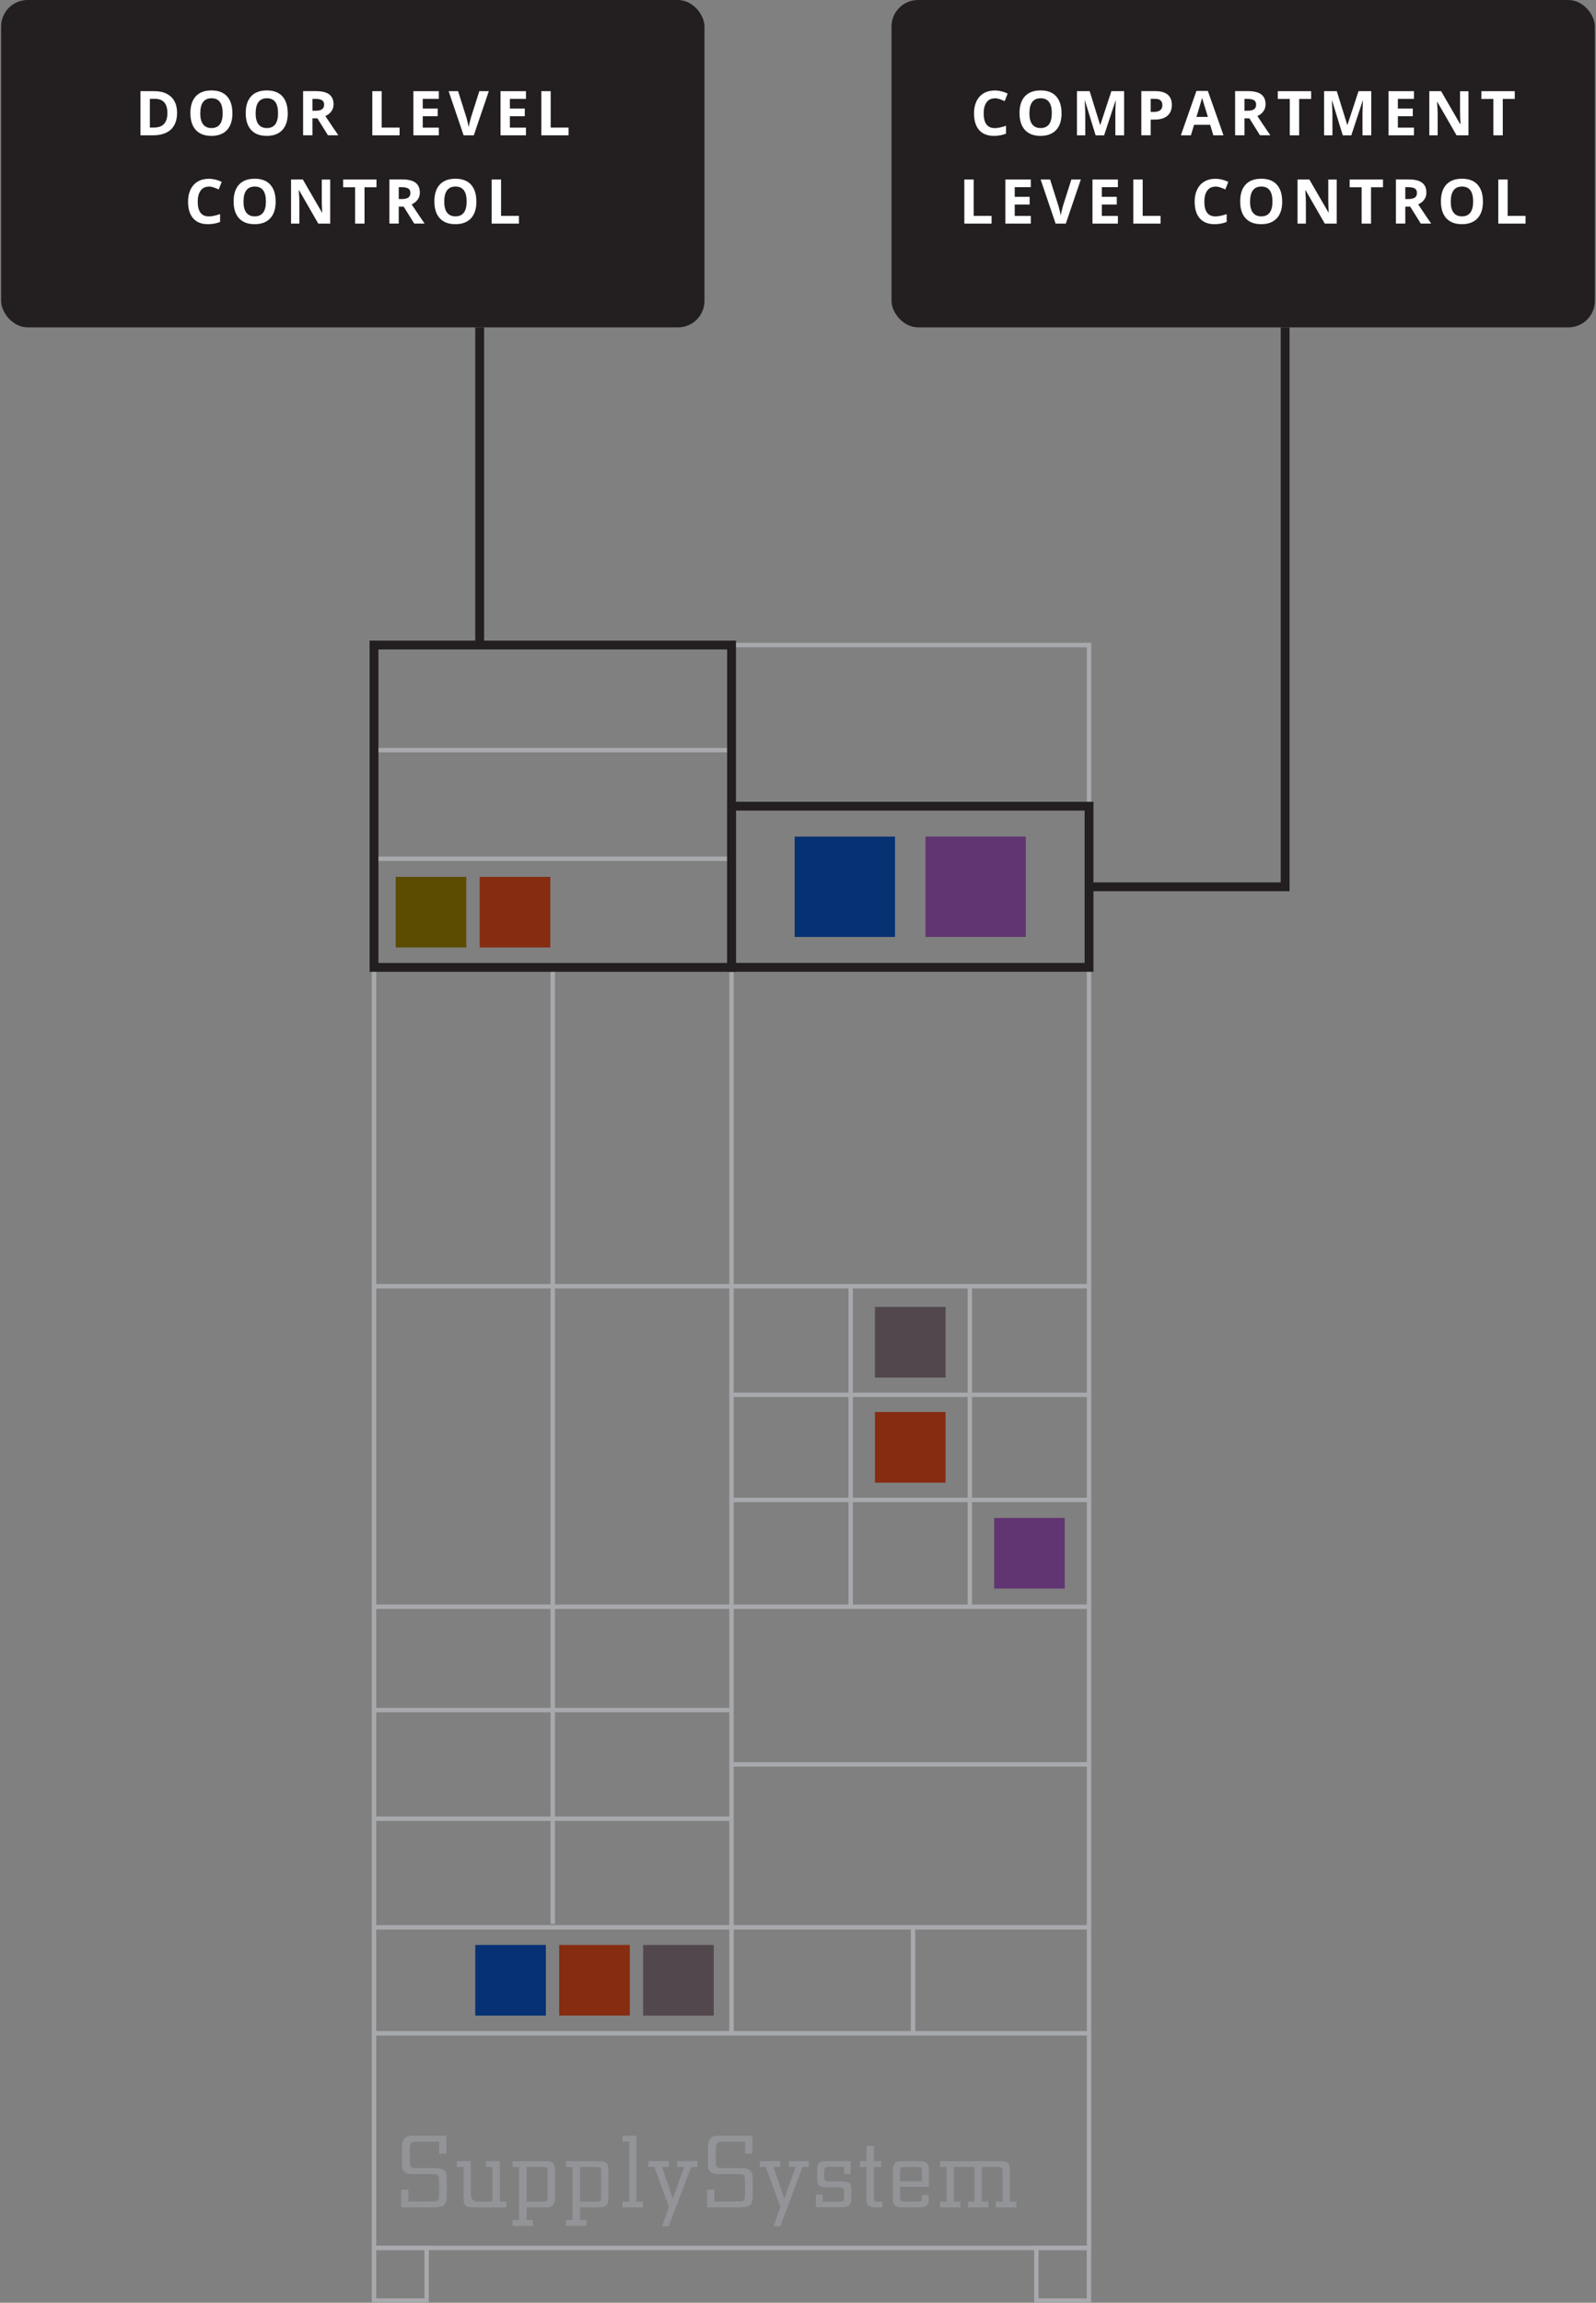 <?xml version="1.0" encoding="UTF-8"?>
<svg id="Layer_1" data-name="Layer 1" xmlns="http://www.w3.org/2000/svg" width="5.02in" height="7.24in" version="1.1" viewBox="0 0 361.44 521.28">
  <rect x="0" y="0" width="361.44" height="521.28" fill="#808080" stroke="none"/>
  <defs>
    <style>
      .cls-1 {
        fill: #613571;
      }

      .cls-1, .cls-2, .cls-3, .cls-4, .cls-5, .cls-6, .cls-7, .cls-8 {
        stroke-width: 0px;
      }

      .cls-9 {
        stroke: #231f20;
        stroke-width: 2px;
      }

      .cls-9, .cls-10 {
        fill: none;
        stroke-miterlimit: 10;
      }

      .cls-2 {
        fill: #929497;
      }

      .cls-3 {
        fill: #852c11;
      }

      .cls-4 {
        fill: #5c4c00;
      }

      .cls-10 {
        stroke: #a7a9ac;
        stroke-width: 1px;
      }

      .cls-5 {
        fill: #51474d;
      }

      .cls-6 {
        fill: #063173;
      }

      .cls-7 {
        fill: #fff;
      }

      .cls-8 {
        fill: #231f20;
      }
    </style>
  </defs>
  <g>
    <rect class="cls-8" x=".25" width="159.29" height="74.11" rx="6" ry="6"/>
    <g>
      <path class="cls-7" d="M40.1,25.54c0,1.65-.47,2.91-1.4,3.78s-2.29,1.31-4.06,1.31h-2.83v-9.99h3.14c1.63,0,2.9.43,3.8,1.29s1.35,2.06,1.35,3.61ZM37.91,25.59c0-2.15-.95-3.22-2.84-3.22h-1.13v6.51h.91c2.04,0,3.06-1.1,3.06-3.29Z"/>
      <path class="cls-7" d="M52.64,25.62c0,1.65-.41,2.93-1.23,3.81s-2,1.33-3.53,1.33-2.71-.44-3.53-1.33-1.23-2.17-1.23-3.83.41-2.93,1.23-3.81,2-1.32,3.54-1.32,2.71.44,3.52,1.33,1.22,2.16,1.22,3.81h0ZM45.35,25.62c0,1.12.21,1.96.64,2.52s1.06.85,1.9.85c1.69,0,2.54-1.12,2.54-3.37s-.84-3.38-2.52-3.38c-.84,0-1.48.28-1.91.85s-.64,1.41-.64,2.53h0Z"/>
      <path class="cls-7" d="M65.17,25.62c0,1.65-.41,2.93-1.23,3.81s-2,1.33-3.53,1.33-2.71-.44-3.53-1.33-1.23-2.17-1.23-3.83.41-2.93,1.23-3.81,2-1.32,3.54-1.32,2.71.44,3.52,1.33c.81.89,1.22,2.16,1.22,3.81h0ZM57.89,25.62c0,1.12.21,1.96.64,2.52s1.06.85,1.9.85c1.69,0,2.54-1.12,2.54-3.37s-.84-3.38-2.52-3.38c-.84,0-1.48.28-1.91.85s-.64,1.41-.64,2.53h0Z"/>
      <path class="cls-7" d="M70.76,26.79v3.83h-2.12v-9.99h2.91c1.36,0,2.36.25,3.01.74s.98,1.25.98,2.25c0,.59-.16,1.11-.49,1.57-.32.46-.78.82-1.37,1.08,1.5,2.25,2.48,3.7,2.94,4.35h-2.35l-2.39-3.83h-1.13,0ZM70.76,25.07h.68c.67,0,1.16-.11,1.48-.33s.48-.57.48-1.05-.16-.81-.49-1.01-.83-.3-1.51-.3h-.64v2.7h0Z"/>
      <path class="cls-7" d="M84.32,30.63v-9.99h2.12v8.24h4.05v1.75h-6.17Z"/>
      <path class="cls-7" d="M99.38,30.63h-5.76v-9.99h5.76v1.74h-3.64v2.19h3.38v1.74h-3.38v2.58h3.64v1.75h0Z"/>
      <path class="cls-7" d="M108.56,20.64h2.14l-3.4,9.99h-2.31l-3.39-9.99h2.14l1.88,5.95c.1.35.21.76.32,1.23s.18.79.21.97c.05-.42.22-1.15.51-2.2l1.89-5.95h0Z"/>
      <path class="cls-7" d="M119.11,30.63h-5.76v-9.99h5.76v1.74h-3.64v2.19h3.38v1.74h-3.38v2.58h3.64v1.75h0Z"/>
      <path class="cls-7" d="M122.59,30.63v-9.99h2.12v8.24h4.05v1.75h-6.17Z"/>
      <path class="cls-7" d="M47.29,42.25c-.8,0-1.42.3-1.85.9-.44.6-.66,1.43-.66,2.5,0,2.23.84,3.34,2.51,3.34.7,0,1.55-.18,2.55-.53v1.78c-.82.34-1.74.51-2.75.51-1.45,0-2.57-.44-3.34-1.32s-1.16-2.15-1.16-3.8c0-1.04.19-1.95.57-2.73s.92-1.38,1.63-1.8c.71-.42,1.54-.63,2.49-.63s1.95.23,2.93.7l-.68,1.72c-.37-.18-.75-.33-1.13-.46s-.75-.2-1.11-.2v.02Z"/>
      <path class="cls-7" d="M62.43,45.61c0,1.65-.41,2.93-1.23,3.81s-2,1.33-3.53,1.33-2.71-.44-3.53-1.33-1.23-2.17-1.23-3.83.41-2.93,1.23-3.81,2-1.32,3.54-1.32,2.71.44,3.52,1.33,1.22,2.16,1.22,3.81h0ZM55.14,45.61c0,1.12.21,1.96.64,2.52s1.06.85,1.9.85c1.69,0,2.54-1.12,2.54-3.37s-.84-3.38-2.52-3.38c-.84,0-1.48.28-1.91.85s-.64,1.41-.64,2.53h0Z"/>
      <path class="cls-7" d="M74.77,50.62h-2.69l-4.35-7.56h-.06c.09,1.33.13,2.29.13,2.86v4.7h-1.89v-9.99h2.67l4.34,7.49h.05c-.07-1.3-.1-2.22-.1-2.75v-4.73h1.91v9.99h0Z"/>
      <path class="cls-7" d="M82.54,50.62h-2.12v-8.23h-2.71v-1.76h7.55v1.76h-2.71v8.23h0Z"/>
      <path class="cls-7" d="M90.3,46.78v3.83h-2.12v-9.99h2.91c1.36,0,2.36.25,3.01.74s.98,1.25.98,2.25c0,.59-.16,1.11-.49,1.57-.32.46-.78.82-1.37,1.08,1.5,2.25,2.48,3.7,2.94,4.35h-2.35l-2.39-3.83h-1.13,0ZM90.3,45.06h.68c.67,0,1.16-.11,1.48-.33s.48-.57.48-1.05-.16-.81-.49-1.01-.83-.3-1.51-.3h-.64v2.7h0Z"/>
      <path class="cls-7" d="M107.89,45.61c0,1.65-.41,2.93-1.23,3.81s-2,1.33-3.53,1.33-2.71-.44-3.53-1.33-1.23-2.17-1.23-3.83.41-2.93,1.23-3.81,2-1.32,3.54-1.32,2.71.44,3.52,1.33,1.22,2.16,1.22,3.81h0ZM100.6,45.61c0,1.12.21,1.96.64,2.52s1.06.85,1.9.85c1.69,0,2.54-1.12,2.54-3.37s-.84-3.38-2.52-3.38c-.84,0-1.48.28-1.91.85s-.64,1.41-.64,2.53h0Z"/>
      <path class="cls-7" d="M111.35,50.62v-9.99h2.12v8.24h4.05v1.75h-6.17Z"/>
    </g>
  </g>
  <g>
    <rect class="cls-8" x="201.9" width="159.29" height="74.11" rx="6" ry="6"/>
    <g>
      <path class="cls-7" d="M225.28,22.26c-.8,0-1.42.3-1.85.9-.44.6-.66,1.43-.66,2.5,0,2.23.84,3.34,2.51,3.34.7,0,1.55-.18,2.55-.53v1.78c-.82.34-1.74.51-2.75.51-1.45,0-2.57-.44-3.34-1.32-.77-.88-1.16-2.15-1.16-3.8,0-1.04.19-1.95.57-2.73.38-.78.92-1.38,1.63-1.8s1.54-.63,2.49-.63,1.95.23,2.93.7l-.68,1.72c-.37-.18-.75-.33-1.13-.46s-.75-.2-1.11-.2v.02Z"/>
      <path class="cls-7" d="M240.41,25.62c0,1.65-.41,2.93-1.23,3.81s-2,1.33-3.53,1.33-2.71-.44-3.53-1.33-1.23-2.17-1.23-3.83.41-2.93,1.23-3.81c.82-.88,2-1.32,3.54-1.32s2.71.44,3.52,1.33,1.22,2.16,1.22,3.81h0ZM233.12,25.62c0,1.12.21,1.96.64,2.52s1.06.85,1.9.85c1.69,0,2.54-1.12,2.54-3.37s-.84-3.38-2.52-3.38c-.84,0-1.48.28-1.91.85-.43.57-.64,1.41-.64,2.53h0Z"/>
      <path class="cls-7" d="M248.12,30.63l-2.41-7.84h-.06c.09,1.59.13,2.66.13,3.19v4.65h-1.89v-9.99h2.88l2.37,7.64h.04l2.51-7.64h2.88v9.99h-1.98v-4.73c0-.22,0-.48,0-.77s.04-1.07.09-2.32h-.06l-2.58,7.83h-1.94.01Z"/>
      <path class="cls-7" d="M265.38,23.75c0,1.08-.34,1.9-1.01,2.47s-1.63.85-2.87.85h-.91v3.55h-2.12v-9.99h3.19c1.21,0,2.13.26,2.77.78.63.52.95,1.3.95,2.33h0ZM260.59,25.34h.7c.65,0,1.14-.13,1.46-.39.32-.26.49-.63.49-1.12s-.14-.86-.41-1.1-.7-.36-1.28-.36h-.96v2.97Z"/>
      <path class="cls-7" d="M274.78,30.63l-.72-2.38h-3.64l-.72,2.38h-2.28l3.53-10.04h2.59l3.54,10.04h-2.3ZM273.55,26.47c-.67-2.16-1.05-3.38-1.13-3.66-.08-.28-.14-.51-.18-.67-.15.58-.58,2.03-1.29,4.33h2.6Z"/>
      <path class="cls-7" d="M281.83,26.79v3.83h-2.12v-9.99h2.91c1.36,0,2.36.25,3.01.74.65.49.98,1.25.98,2.25,0,.59-.16,1.11-.49,1.57-.32.46-.78.82-1.37,1.08,1.5,2.25,2.48,3.7,2.94,4.35h-2.35l-2.39-3.83h-1.13,0ZM281.83,25.07h.68c.67,0,1.17-.11,1.48-.33.32-.22.48-.57.48-1.05s-.16-.81-.49-1.01-.83-.3-1.51-.3h-.64v2.7h0Z"/>
      <path class="cls-7" d="M294.21,30.63h-2.12v-8.23h-2.71v-1.76h7.55v1.76h-2.71v8.23h-.01Z"/>
      <path class="cls-7" d="M304.09,30.63l-2.41-7.84h-.06c.09,1.59.13,2.66.13,3.19v4.65h-1.89v-9.99h2.88l2.37,7.64h.04l2.51-7.64h2.88v9.99h-1.98v-4.73c0-.22,0-.48.01-.77s.04-1.07.09-2.32h-.06l-2.58,7.83h-1.94,0Z"/>
      <path class="cls-7" d="M320.21,30.63h-5.76v-9.99h5.76v1.74h-3.64v2.19h3.38v1.74h-3.38v2.58h3.64v1.75h0Z"/>
      <path class="cls-7" d="M332.55,30.63h-2.69l-4.35-7.56h-.06c.09,1.33.13,2.29.13,2.86v4.7h-1.89v-9.99h2.67l4.34,7.49h.05c-.07-1.3-.1-2.22-.1-2.75v-4.73h1.91v9.99h0Z"/>
      <path class="cls-7" d="M340.32,30.63h-2.12v-8.23h-2.71v-1.76h7.55v1.76h-2.71v8.23h-.01Z"/>
      <path class="cls-7" d="M218.39,50.62v-9.99h2.12v8.24h4.05v1.75h-6.17Z"/>
      <path class="cls-7" d="M233.44,50.62h-5.76v-9.99h5.76v1.74h-3.64v2.19h3.38v1.74h-3.38v2.58h3.64v1.75h0Z"/>
      <path class="cls-7" d="M242.63,40.63h2.14l-3.4,9.99h-2.31l-3.39-9.99h2.14l1.88,5.95c.11.35.21.76.33,1.23.11.47.18.79.21.97.05-.42.22-1.15.51-2.2l1.89-5.95h0Z"/>
      <path class="cls-7" d="M253.17,50.62h-5.76v-9.99h5.76v1.74h-3.64v2.19h3.38v1.74h-3.38v2.58h3.64v1.75h0Z"/>
      <path class="cls-7" d="M256.66,50.62v-9.99h2.12v8.24h4.05v1.75h-6.17,0Z"/>
      <path class="cls-7" d="M275.25,42.25c-.8,0-1.42.3-1.85.9-.44.6-.66,1.43-.66,2.5,0,2.23.84,3.34,2.51,3.34.7,0,1.55-.18,2.55-.53v1.78c-.82.34-1.74.51-2.75.51-1.45,0-2.57-.44-3.34-1.32s-1.16-2.15-1.16-3.8c0-1.04.19-1.95.57-2.73s.92-1.38,1.63-1.8,1.54-.63,2.49-.63,1.95.23,2.93.7l-.68,1.72c-.37-.18-.75-.33-1.13-.46-.38-.13-.75-.2-1.11-.2v.02Z"/>
      <path class="cls-7" d="M290.38,45.61c0,1.65-.41,2.93-1.23,3.81s-2,1.33-3.53,1.33-2.71-.44-3.53-1.33-1.23-2.17-1.23-3.83.41-2.93,1.23-3.81,2-1.32,3.54-1.32,2.71.44,3.52,1.33,1.22,2.16,1.22,3.81h.01ZM283.09,45.61c0,1.12.21,1.96.64,2.52s1.06.85,1.9.85c1.69,0,2.54-1.12,2.54-3.37s-.84-3.38-2.52-3.38c-.84,0-1.48.28-1.91.85s-.64,1.41-.64,2.53h-.01Z"/>
      <path class="cls-7" d="M302.71,50.62h-2.69l-4.35-7.56h-.06c.09,1.33.13,2.29.13,2.86v4.7h-1.89v-9.99h2.67l4.34,7.49h.05c-.07-1.3-.1-2.22-.1-2.75v-4.73h1.91v9.99h0Z"/>
      <path class="cls-7" d="M310.48,50.62h-2.12v-8.23h-2.71v-1.76h7.55v1.76h-2.71v8.23h-.01Z"/>
      <path class="cls-7" d="M318.25,46.78v3.83h-2.12v-9.99h2.91c1.36,0,2.36.25,3.01.74.65.49.98,1.25.98,2.25,0,.59-.16,1.11-.49,1.57-.32.46-.78.82-1.37,1.08,1.5,2.25,2.48,3.7,2.94,4.35h-2.35l-2.39-3.83h-1.13,0ZM318.25,45.06h.68c.67,0,1.17-.11,1.48-.33.32-.22.48-.57.48-1.05s-.16-.81-.49-1.01c-.33-.2-.83-.3-1.51-.3h-.64v2.7h0Z"/>
      <path class="cls-7" d="M335.84,45.61c0,1.65-.41,2.93-1.23,3.81s-2,1.33-3.53,1.33-2.71-.44-3.53-1.33-1.23-2.17-1.23-3.83.41-2.93,1.23-3.81,2-1.32,3.54-1.32,2.71.44,3.52,1.33,1.22,2.16,1.22,3.81h.01ZM328.54,45.61c0,1.12.21,1.96.64,2.52s1.06.85,1.9.85c1.69,0,2.54-1.12,2.54-3.37s-.84-3.38-2.52-3.38c-.84,0-1.48.28-1.91.85s-.64,1.41-.64,2.53h-.01Z"/>
      <path class="cls-7" d="M339.31,50.62v-9.99h2.12v8.24h4.05v1.75h-6.17,0Z"/>
    </g>
  </g>
  <line class="cls-9" x1="108.63" y1="74.11" x2="108.63" y2="146.02"/>
  <polyline class="cls-9" points="291.04 74.11 291.04 200.75 246.63 200.75"/>
  <rect class="cls-10" x="84.7" y="146.02" width="161.93" height="362.85"/>
  <line class="cls-10" x1="165.66" y1="218.99" x2="165.66" y2="460.29"/>
  <line class="cls-10" x1="84.7" y1="291.16" x2="246.63" y2="291.16"/>
  <line class="cls-10" x1="84.7" y1="363.73" x2="246.63" y2="363.73"/>
  <line class="cls-10" x1="84.7" y1="436.3" x2="246.63" y2="436.3"/>
  <line class="cls-10" x1="84.7" y1="169.81" x2="165.66" y2="169.81"/>
  <line class="cls-10" x1="84.7" y1="194.4" x2="165.66" y2="194.4"/>
  <line class="cls-10" x1="84.7" y1="387.12" x2="165.66" y2="387.12"/>
  <line class="cls-10" x1="165.66" y1="399.41" x2="246.63" y2="399.41"/>
  <line class="cls-10" x1="165.66" y1="460.29" x2="246.63" y2="460.29"/>
  <line class="cls-10" x1="206.77" y1="460.29" x2="206.77" y2="436.3"/>
  <line class="cls-10" x1="84.7" y1="411.71" x2="165.66" y2="411.71"/>
  <line class="cls-10" x1="84.7" y1="460.29" x2="165.66" y2="460.29"/>
  <line class="cls-10" x1="125.18" y1="218.99" x2="125.18" y2="291.16"/>
  <line class="cls-10" x1="125.18" y1="291.16" x2="125.18" y2="363.33"/>
  <line class="cls-10" x1="192.65" y1="291.16" x2="192.65" y2="363.33"/>
  <line class="cls-10" x1="219.64" y1="291.16" x2="219.64" y2="363.33"/>
  <line class="cls-10" x1="125.18" y1="363.33" x2="125.18" y2="435.5"/>
  <rect class="cls-9" x="84.7" y="146.02" width="80.97" height="72.97"/>
  <rect class="cls-9" x="165.66" y="182.5" width="80.97" height="36.48"/>
  <line class="cls-10" x1="165.66" y1="315.75" x2="246.63" y2="315.75"/>
  <line class="cls-10" x1="165.66" y1="339.54" x2="246.63" y2="339.54"/>
  <rect class="cls-10" x="84.7" y="508.87" width="11.91" height="11.91"/>
  <rect class="cls-10" x="234.7" y="508.87" width="11.91" height="11.91"/>
  <rect class="cls-4" x="89.61" y="198.5" width="15.99" height="15.99"/>
  <rect class="cls-3" x="108.63" y="198.5" width="15.99" height="15.99"/>
  <rect class="cls-5" x="198.15" y="295.86" width="15.99" height="15.99"/>
  <rect class="cls-3" x="198.15" y="319.65" width="15.99" height="15.99"/>
  <rect class="cls-1" x="225.14" y="343.63" width="15.99" height="15.99"/>
  <rect class="cls-6" x="107.63" y="440.29" width="15.99" height="15.99"/>
  <rect class="cls-3" x="126.64" y="440.29" width="15.99" height="15.99"/>
  <rect class="cls-5" x="145.65" y="440.29" width="15.99" height="15.99"/>
  <rect class="cls-6" x="179.97" y="189.38" width="22.72" height="22.72"/>
  <rect class="cls-1" x="209.59" y="189.38" width="22.72" height="22.72"/>
  <g>
    <path class="cls-2" d="M90.84,495.67h1.64v2.67h4.91c2-.02,2.02-.05,2.05-1.7v-2.71c-.05-1.72-.05-1.77-2.08-1.77h-3.29c-1.04,0-1.87,0-2.45-.48-.58-.51-.58-1.26-.58-1.95v-3.01c.03-1.36.03-2.12.58-2.67.58-.58,1.34-.58,2.66-.58h6.81v4.07h-1.64v-2.71h-4.63c-1.85-.02-2,.16-2,2.02v2.25c-.03,1.66.13,1.72,2.15,1.7h3.04c.89,0,1.39,0,1.85.14,1.27.34,1.29,1.17,1.32,2.55v3.5c0,.78-.03,1.59-.53,2.09-.58.6-1.59.6-2.91.62h-6.88v-4.02h-.02Z"/>
    <path class="cls-2" d="M114.68,498.39v1.31h-6.63c-1.62,0-2.07.02-2.55-.37-.48-.39-.51-.8-.51-1.98v-6.81h-1.52v-1.31h3.16v7.59c0,1.01.56,1.53,1.67,1.56h3.21v-7.84h-1.44v-1.31h3.11v9.15h1.5Z"/>
    <path class="cls-2" d="M116.07,489.24h6.81c1.01,0,1.87-.02,2.35.41.43.37.43.74.46,1.96v5.45c0,.69,0,1.06-.08,1.43-.3,1.2-1.24,1.22-2.71,1.22h-3.64v2.85h1.44v1.33h-4.63v-1.33h1.49v-11.99h-1.49v-1.31h0ZM119.26,498.39h2.86c1.04,0,1.44,0,1.67-.18.23-.18.23-.28.23-1.24v-5.54c0-.76-.18-.87-1.11-.87h-3.64v7.84h0Z"/>
    <path class="cls-2" d="M128.17,489.24h6.81c1.01,0,1.87-.02,2.35.41.43.37.43.74.46,1.96v5.45c0,.69,0,1.06-.08,1.43-.3,1.2-1.24,1.22-2.71,1.22h-3.64v2.85h1.44v1.33h-4.63v-1.33h1.49v-11.99h-1.49v-1.31h0ZM131.36,498.39h2.86c1.04,0,1.44,0,1.67-.18s.23-.28.23-1.24v-5.54c0-.76-.18-.87-1.11-.87h-3.64v7.84h0Z"/>
    <path class="cls-2" d="M140.96,498.39h1.52v-13.6h-1.52v-1.31h3.16v14.91h1.47v1.31h-4.63v-1.31h0Z"/>
    <path class="cls-2" d="M157.93,489.24v1.31h-1.42l-5.06,13.44h-1.52l1.57-4.37-3.31-9.08h-1.34v-1.31h4.6v1.31h-1.52l2.43,7.2,2.58-7.2h-1.57v-1.31h4.56Z"/>
    <path class="cls-2" d="M160.13,495.67h1.64v2.67h4.91c2-.02,2.02-.05,2.05-1.7v-2.71c-.05-1.72-.05-1.77-2.08-1.77h-3.29c-1.04,0-1.87,0-2.45-.48-.58-.51-.58-1.26-.58-1.95v-3.01c.03-1.36.03-2.12.58-2.67.58-.58,1.34-.58,2.66-.58h6.81v4.07h-1.64v-2.71h-4.63c-1.85-.02-2,.16-2,2.02v2.25c-.03,1.66.13,1.72,2.15,1.7h3.04c.89,0,1.39,0,1.85.14,1.27.34,1.29,1.17,1.32,2.55v3.5c0,.78-.03,1.59-.53,2.09-.58.6-1.59.6-2.91.62h-6.88v-4.02h-.02Z"/>
    <path class="cls-2" d="M183.17,489.24v1.31h-1.42l-5.06,13.44h-1.52l1.57-4.37-3.31-9.08h-1.34v-1.31h4.6v1.31h-1.52l2.43,7.2,2.58-7.2h-1.57v-1.31h4.56Z"/>
    <path class="cls-2" d="M184.78,496.8h1.54v1.59h3.31c1.37,0,1.49-.02,1.52-1.2v-.67c0-.6,0-.97-.2-1.17-.12-.11-.63-.18-1.52-.21h-1.82c-1.01,0-1.64,0-2.1-.44-.43-.37-.46-.85-.46-1.66v-1.54c.03-2.12.3-2.28,2.93-2.28h4.66v2.9h-1.49v-1.59h-3.42c-1.01,0-1.04.23-1.09,1.33v.62c.03,1.31.03,1.33,1.72,1.33h1.9c2.3.02,2.53.41,2.53,2.02v1.43c-.03,1.06-.03,1.52-.48,1.93-.51.48-1.14.48-2.5.48h-5.03v-2.9.03Z"/>
    <path class="cls-2" d="M199.56,489.24v1.31h-1.64v6.28c0,1.45,0,1.54,1.19,1.56h.73v1.31h-1.47c-.58,0-1.21,0-1.67-.41-.48-.41-.48-.76-.48-2.28v-6.46h-1.47v-1.31h1.47v-3.47h1.7v3.47h1.64Z"/>
    <path class="cls-2" d="M210.33,496.89v.71c.03.78.03,1.77-1.21,2.02-.2.05-.35.05-1.7.07h-2.58c-1.14,0-1.7,0-2.13-.39-.51-.44-.51-1.08-.51-2.12v-5.73c0-.44,0-1.31.51-1.79.46-.41.91-.41,2.48-.44h1.95c1.59.02,2.25.05,2.78.51.48.44.46,1.01.46,2.07v3.24h-6.55v1.95c0,1.24,0,1.38,1.19,1.38h2.3c.78,0,1.14,0,1.29-.16.18-.14.18-.44.18-.99v-.34h1.54ZM203.83,493.77h4.96v-1.82c0-1.31,0-1.38-1.52-1.4h-1.95c-1.32.02-1.52.02-1.49,1.54v1.68Z"/>
    <path class="cls-2" d="M212.88,499.7v-1.31h1.47v-7.84h-1.47v-1.31h13.12c2.4-.02,2.68.3,2.71,2.25v6.9h1.47v1.31h-4.65v-1.31h1.52v-6.32c0-1.47,0-1.52-1.52-1.52h-3.16v7.84h1.49v1.31h-4.66v-1.31h1.49v-7.84h-4.68v7.84h1.49v1.31h-4.63Z"/>
  </g>
</svg>